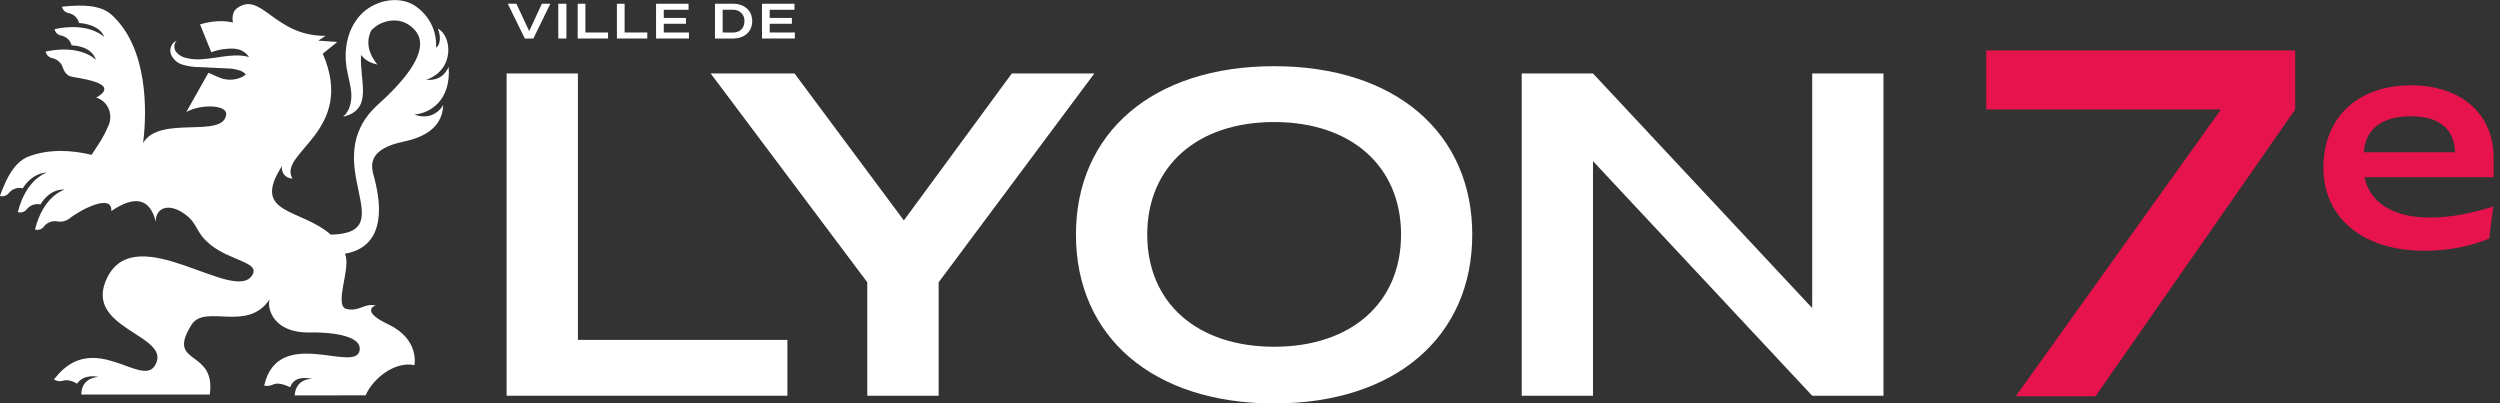 <svg width="347" height="56" viewBox="0 0 347 56" fill="none" xmlns="http://www.w3.org/2000/svg">
<rect x="0" y="0" width="347" height="56" fill="#333333" stroke="none"/>
<path d="M275.692 15.192V7H318.572V15.192L290.86 55H279.788L308.268 15.192H275.692Z" fill="#E6134D"/>
<path d="M322.491 23.286C322.491 16.298 327.253 11.843 334.664 11.843C341.538 11.843 346.107 15.76 346.107 21.827V24.592H328.175C328.943 28.125 332.13 30.198 337.275 30.198C340.155 30.198 342.959 29.622 346.069 28.662L345.493 33.117C343.074 34.115 340.04 34.806 336.507 34.806C328.021 34.806 322.491 30.275 322.491 23.286ZM340.77 21.136C340.616 17.795 338.504 16.144 334.626 16.144C330.632 16.144 328.328 17.872 328.098 21.136H340.77Z" fill="#E6134D"/>
<g clip-path="url(#clip0_1570_11132)">
<path d="M80.215 10.197H70.316V54.927H109.291V47.176H80.215V10.197Z" fill="white"/>
<path d="M140.441 10.197L125.456 30.595L110.283 10.197H98.644L120.379 39.182V54.927H130.284V39.182L151.895 10.197H140.441Z" fill="white"/>
<path d="M176.855 48.129C166.161 48.129 159.237 42.044 159.237 32.562C159.237 23.079 166.161 16.938 176.855 16.938C187.549 16.938 194.467 23.082 194.467 32.562C194.467 42.041 187.543 48.129 176.846 48.129M176.846 9.188C160.02 9.188 149.342 18.43 149.342 32.562C149.342 46.756 160.039 55.998 176.846 55.998C193.652 55.998 204.349 46.756 204.349 32.562C204.349 18.43 193.652 9.188 176.846 9.188Z" fill="white"/>
<path d="M251.533 10.197V42.761L221.107 10.197H211.216V54.927H221.107V22.363L251.533 54.927H261.425V10.197H251.533Z" fill="white"/>
<path d="M62.28 9.277C61.759 10.391 60.95 11.193 59.122 11.09C63.251 9.661 62.681 4.893 60.766 3.969C61.17 4.862 61.203 6.194 60.52 6.615C60.598 5.444 60.348 4.275 59.797 3.229C59.246 2.182 58.414 1.298 57.388 0.668C55.035 -0.667 51.796 0.144 49.994 2.119C48.192 4.094 47.687 6.94 48.13 9.536C48.328 10.691 48.693 11.823 48.761 12.99C48.829 14.157 48.532 15.427 47.626 16.204C51.89 15.19 49.865 11.212 50.12 7.62C50.767 8.556 51.936 8.868 52.385 8.968C51.237 7.576 50.709 5.938 51.521 4.222C51.651 4.091 51.793 3.96 51.945 3.832C53.295 2.718 55.365 2.462 56.799 3.483C58.132 4.434 60.863 6.952 52.505 14.475C43.684 22.407 56.181 32.342 45.914 32.573C41.74 28.876 34.776 29.815 39.151 23.028C39.104 23.238 39.106 23.455 39.157 23.664C39.207 23.872 39.305 24.068 39.443 24.236C39.58 24.404 39.755 24.541 39.954 24.636C40.153 24.732 40.372 24.784 40.594 24.788C38.481 21.2 49.486 18.235 44.801 7.449L46.813 5.823L44.17 5.642L45.199 4.974C38.064 5.043 36.313 -1.288 32.919 1.121C32.003 1.773 32.34 3.121 32.34 3.121C30.509 2.687 28.609 3.121 27.765 3.389L29.334 7.261C30.224 6.862 31.961 6.615 32.922 6.815C33.259 6.885 33.577 7.018 33.859 7.208C34.142 7.397 34.382 7.639 34.566 7.92C34.215 7.82 33.854 7.753 33.489 7.72C32.223 7.611 30.958 7.851 29.706 8.032C28.454 8.213 27.16 8.366 25.93 8.069C25.34 7.965 24.808 7.658 24.435 7.205C24.111 6.734 24.092 6.01 24.552 5.645C23.827 5.891 23.484 6.778 23.71 7.486C23.845 7.836 24.061 8.151 24.341 8.409C24.622 8.666 24.959 8.858 25.328 8.971C26.061 9.194 26.825 9.308 27.593 9.308L31.44 9.495C32.094 9.492 32.743 9.597 33.359 9.807C33.648 9.926 33.909 10.101 34.126 10.319C33.996 10.438 33.853 10.543 33.699 10.631C32.982 11.007 32.155 11.142 31.35 11.015C30.547 10.915 29.683 10.391 28.926 10.104L25.862 15.539C27.933 14.397 31.521 14.547 31.395 15.873C31.072 19.306 22.073 15.908 19.86 19.87C20.423 15.437 20.546 6.74 15.566 2.119C14.576 1.199 13.155 0.74 10.825 0.78H10.783C10.054 0.796 9.326 0.847 8.602 0.933C8.642 1.145 8.745 1.34 8.9 1.495C9.054 1.65 9.252 1.757 9.47 1.804C9.833 1.868 10.169 2.034 10.436 2.281C10.703 2.528 10.889 2.845 10.971 3.192C10.971 3.192 13.789 3.292 14.472 5.143C14.061 4.756 12.007 3.118 7.59 4.038V4.091C7.632 4.295 7.735 4.483 7.887 4.632C8.039 4.78 8.232 4.882 8.444 4.924C8.749 4.978 9.036 5.103 9.279 5.289C9.521 5.475 9.713 5.717 9.835 5.991C9.874 6.097 9.91 6.207 9.949 6.303C9.949 6.303 12.667 6.272 13.32 8.319C13.162 8.154 11.149 6.157 6.383 7.146H6.344V7.186C6.387 7.397 6.492 7.591 6.646 7.745C6.801 7.899 6.998 8.008 7.214 8.057C7.522 8.121 7.811 8.252 8.057 8.441C8.303 8.63 8.501 8.871 8.635 9.146C8.842 9.77 9.085 10.338 9.771 10.597C10.366 10.822 17.106 11.418 13.353 13.546C15.119 14.095 15.66 15.995 15.103 17.312C14.252 19.324 13.696 19.936 12.718 21.49C9.897 20.816 6.894 20.672 4.124 21.662C2.83 22.12 1.785 23.156 0.804 25.203V25.219C0.529 25.793 0.261 26.445 -0.008 27.188L0.012 27.153L-0.008 27.2C0.211 27.258 0.442 27.253 0.658 27.185C0.874 27.118 1.064 26.99 1.206 26.819C1.423 26.533 1.723 26.315 2.069 26.193C2.414 26.07 2.789 26.048 3.147 26.13H3.163C3.163 26.13 4.331 24.042 6.509 23.945C5.969 24.136 3.545 25.194 2.477 29.437L2.506 29.39L2.484 29.447C2.7 29.505 2.929 29.502 3.143 29.436C3.357 29.371 3.546 29.247 3.687 29.078C3.871 28.834 4.116 28.639 4.399 28.509C4.681 28.379 4.993 28.32 5.305 28.336L5.545 28.364H5.632C5.632 28.364 6.79 26.18 8.984 26.317C8.758 26.383 6.014 27.253 4.859 31.84C4.872 31.82 4.884 31.799 4.894 31.777L4.859 31.865C5.075 31.924 5.305 31.92 5.519 31.852C5.732 31.785 5.921 31.658 6.059 31.487C6.239 31.236 6.482 31.033 6.764 30.896C7.047 30.758 7.361 30.691 7.677 30.701L8.02 30.738C8.289 30.785 8.566 30.777 8.832 30.715C9.098 30.654 9.348 30.541 9.567 30.383C11.389 28.947 15.647 26.844 15.446 29.297C18.646 27.113 20.808 27.456 21.63 30.791C21.549 28.891 23.364 28.046 25.69 29.743C27.567 31.119 27.037 32.202 29.23 33.977C31.977 36.199 36.045 36.383 35.055 38.127C32.676 42.361 19.005 30.377 14.915 38.471C11.259 45.703 24.024 46.412 21.532 50.699C19.672 53.9 13.068 45.706 7.713 52.396L7.476 52.633C7.646 52.763 7.845 52.851 8.058 52.89C8.27 52.929 8.489 52.919 8.696 52.858C9.12 52.724 9.796 52.696 10.686 53.258C11.706 51.788 13.663 52.322 13.663 52.322C13.663 52.322 11.301 52.322 11.288 54.762H29.12C30.01 48.312 22.972 50.843 26.574 45.089C28.454 42.099 34.32 46.224 37.43 41.541C37.009 42.764 37.938 46.252 42.976 46.143C45.241 46.093 50.301 46.39 49.913 48.64C49.353 51.882 38.675 45.151 36.692 53.417L36.653 53.51C37.068 53.614 37.508 53.566 37.889 53.376C38.271 53.192 38.989 53.123 40.277 53.751C40.898 51.878 43.338 52.596 43.338 52.596C43.338 52.596 41.073 52.431 40.902 54.886L50.751 54.871C51.78 52.462 54.893 50.103 57.524 50.687C57.524 50.687 58.274 47.104 53.929 45.042C49.849 43.104 52.146 42.399 52.146 42.399C50.505 42.056 49.949 43.273 48.13 42.892C46.231 42.493 48.826 37.041 47.868 35.216C50.722 34.751 54.197 32.583 51.796 24.117C51.512 22.888 51.149 20.66 56.058 19.649C61.073 18.613 61.478 15.817 61.513 14.51C61.465 14.881 59.98 16.881 57.52 15.889C59.653 15.727 62.643 13.989 62.27 9.215" fill="white"/>
<path d="M74.034 5.345L76.383 0.521H75.209L73.452 4.316L71.675 0.521H70.481L72.84 5.345H74.034Z" fill="white"/>
<path d="M78.618 0.521H77.489V5.345H78.618V0.521Z" fill="white"/>
<path d="M84.399 4.509H81.254V0.521H80.183V5.345H84.399V4.509Z" fill="white"/>
<path d="M89.842 4.509H86.697V0.521H85.626V5.345H89.842V4.509Z" fill="white"/>
<path d="M95.624 4.509H92.133V3.299H95.21V2.49H92.133V1.358H95.572V0.521H91.061V5.345H95.624V4.509Z" fill="white"/>
<path d="M100.307 4.508V1.354H101.708C101.927 1.343 102.147 1.377 102.351 1.455C102.556 1.532 102.741 1.651 102.894 1.802C103.047 1.954 103.165 2.136 103.239 2.335C103.314 2.534 103.343 2.747 103.326 2.958C103.326 3.909 102.708 4.518 101.708 4.518L100.307 4.508ZM104.407 2.93C104.407 1.485 103.339 0.518 101.734 0.518H99.239V5.345H101.734C103.352 5.345 104.407 4.377 104.407 2.93Z" fill="white"/>
<path d="M110.327 4.509H106.832V3.299H109.913V2.49H106.832V1.358H110.272V0.521H105.765V5.345H110.327V4.509Z" fill="white"/>
</g>
<defs>
<clipPath id="clip0_1570_11132">
<rect width="261.422" height="56" fill="white"/>
</clipPath>
</defs>
</svg>
